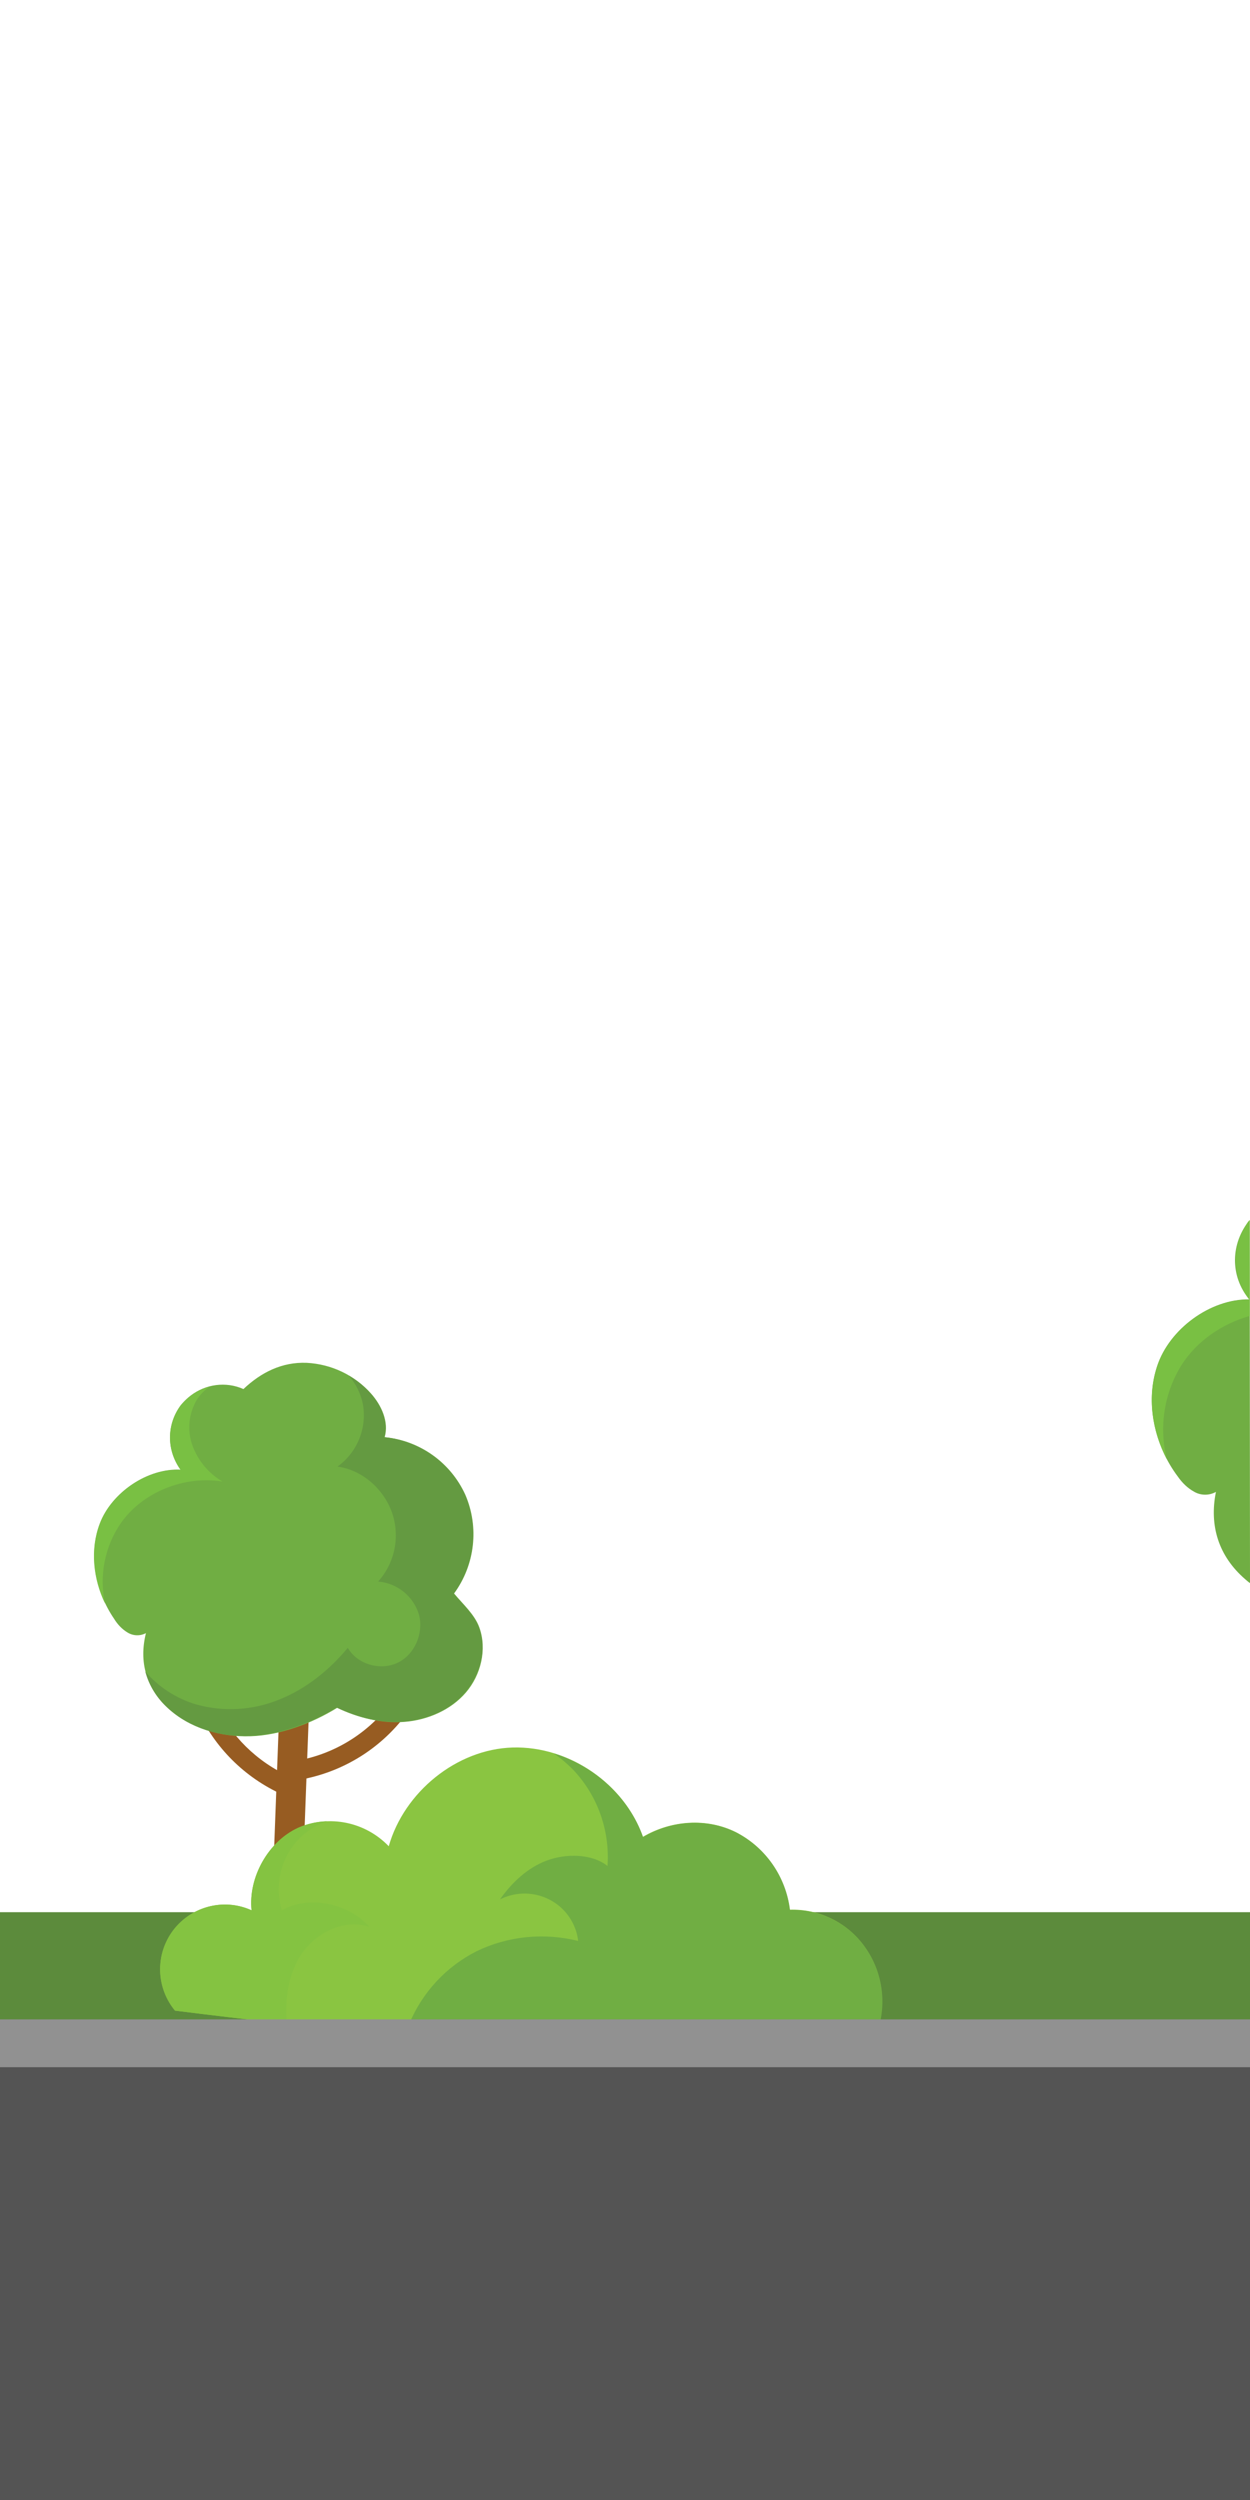 <?xml version="1.0" encoding="utf-8"?>
<!-- Generator: Adobe Illustrator 23.0.0, SVG Export Plug-In . SVG Version: 6.00 Build 0)  -->
<svg version="1.0" id="Calque_1" xmlns="http://www.w3.org/2000/svg" xmlns:xlink="http://www.w3.org/1999/xlink" x="0px" y="0px"
	 viewBox="0 0 400 800" style="enable-background:new 0 0 400 800;" xml:space="preserve">
<style type="text/css">
	.st0{fill:#5C8B3C;}
	.st1{fill:#975C22;}
	.st2{fill:#70AE43;}
	.st3{fill:#649A41;}
	.st4{fill:#79C043;}
	.st5{fill:#8AC541;}
	.st6{fill:#84C341;}
	.st7{fill:#545454;}
	.st8{fill:#919191;}
</style>
<rect y="611.9" class="st0" width="400" height="188.1"/>
<rect x="36.6" y="582.5" transform="matrix(3.749961e-02 -0.999 0.999 3.749961e-02 -497.515 658.008)" class="st1" width="112.4" height="9.5"/>
<path class="st1" d="M66.1,512.1l-5.9-1.6c-7.1,26.3,6.3,53.7,31.4,64.3c0.2-2.1,0.7-4.2,1.3-6.2C71.2,558.9,59.9,535,66.1,512.1z"
	/>
<path class="st1" d="M93.3,569.9c-0.3-2-0.5-4.1-0.8-6.1c26.5-3.3,45.2-27.5,41.9-54c-0.1-1-0.3-2-0.5-3l6-1.1
	c5.6,29.6-13.7,58.1-43.3,63.7C95.6,569.6,94.5,569.8,93.3,569.9z"/>
<path class="st2" d="M46.7,522.6c-1.9,1-4.1,0.9-5.9-0.2c-1.8-1.1-3.2-2.6-4.3-4.4c-6-8.8-8.3-20.5-4.5-30.5s15.3-17.8,25.9-17.2
	c-5.7-7.4-4.3-18,3.1-23.7c4.8-3.7,11.3-4.6,16.9-2.1c5.7-5.4,12.4-8.7,20.2-8.4c7.9,0.4,15.3,3.9,20.6,9.8c3.4,3.8,5.8,9.1,4.4,14
	c11.3,1.1,21.1,8.1,25.8,18.4c4.5,10.4,3.1,22.5-3.6,31.6c2.8,3.4,6.6,6.7,8.1,10.9c2.5,7,0.5,15.2-4.3,20.8s-12.2,8.8-19.6,9.4
	s-14.9-1.3-21.6-4.5c-8.1,5-18.2,8.8-27.7,9.1s-19.4-2.5-26.4-9S44.4,531.9,46.7,522.6z"/>
<path class="st3" d="M153.3,520.9c-1.5-4.1-5.2-7.5-8.1-10.9c6.7-9.2,8.1-21.2,3.6-31.7c-4.7-10.3-14.6-17.3-25.8-18.4
	c1.4-4.9-1-10.2-4.4-14c-2-2.3-4.4-4.2-7-5.7c2.3,2.6,3.8,5.7,4.5,9c1.4,7.7-1.7,15.5-8.1,20.1c7.9,1.1,14.7,7.1,17.4,14.6
	c2.7,7.7,1,16.2-4.4,22.2c6.2,0.5,11.4,4.8,13.1,10.7c1.5,5.9-1.4,12.7-6.9,15.3s-12.9,0.5-15.9-4.8c-5.8,7-13.3,13.1-21.8,16.5
	c-8.5,3.5-17.9,4.1-26.8,1.6c-6.3-1.9-11.9-5.5-16.2-10.5c1.2,4.5,3.7,8.5,7.1,11.6c7,6.5,16.9,9.4,26.4,9s19.6-4.1,27.7-9.1
	c6.7,3.2,14.2,5.1,21.6,4.5c7.4-0.6,14.8-3.7,19.6-9.4S155.9,527.9,153.3,520.9z"/>
<path class="st4" d="M61.6,462.6c-1.8-4.9-1.2-10.3,1.4-14.7c1-1.6,2.4-3,4-4.1c-3.6,0.9-6.8,3-9.2,5.9c-4.5,6.1-4.5,14.5,0,20.7
	c-10.6-0.6-22.2,7.3-25.9,17.2c-3.1,8.2-2.1,17.6,1.7,25.5c-1.9-8.9-0.1-18.1,5-25.6c7-10.1,20.5-15.4,32.6-13.4
	C66.8,471.5,63.4,467.5,61.6,462.6z"/>
<path class="st5" d="M56,643.4c-7.3-8.8-6.1-21.9,2.8-29.2c6.1-5,14.5-6.2,21.7-2.9c-1.1-10.5,5.3-22,14.9-26.4
	c10-4.3,21.5-1.9,29,5.9c4.9-17.3,21.7-31.1,39.7-31.6s35.7,11.6,41.6,28.6c9-5.3,20.4-6.2,29.8-1.5c9.5,4.9,15.9,14.2,17.2,24.8
	c9.2-0.3,18,3.9,23.5,11.2c5.7,7.5,7.5,17.3,4.9,26.4c-29.1-4.1-56.8,1.2-86.1,2.9C148.6,654.2,102.2,649.2,56,643.4z"/>
<path class="st2" d="M281.2,648.8c2.6-9.1,0.8-18.9-4.9-26.4c-5.5-7.3-14.3-11.5-23.5-11.2c-1.3-10.6-7.7-19.9-17.2-24.8
	c-9.4-4.7-20.8-3.9-29.8,1.5c-4.5-12.8-15.7-22.9-28.6-26.8c2.2,1.5,4.2,3.2,6.1,5.1c7.9,8.3,11.9,19.5,11.1,30.9
	c-5.1-4-13.4-4-19.5-1.7s-11.1,7-14.9,12.4c8.6-4.3,19-0.9,23.3,7.6c0.9,1.8,1.5,3.7,1.7,5.7c-10.9-2.7-22.4-1.6-32.5,3.3
	c-9.7,4.9-17.3,13.1-21.5,23.1c1.4,1.3,2.9,2.7,4.4,4c19.9,1.2,39.8,1.3,59.7,0.3C224.4,650,252.1,644.7,281.2,648.8z"/>
<path class="st6" d="M91.8,647.6c-0.7-7.7,0.4-15.8,4.6-22.2c4.7-7,13.8-11.5,21.8-8.8c-6.6-7.5-19.3-10.3-28-5.3
	c-2.5-8.4-0.2-17.4,6.1-23.5c2.4-2.2,5.2-3.9,8.3-5c-3.2,0.1-6.3,0.8-9.2,2.1c-9.6,4.4-16,15.9-14.9,26.4
	c-10.4-4.7-22.7-0.1-27.4,10.3c-3.3,7.2-2.1,15.7,2.9,21.8C67.9,644.9,79.9,646.3,91.8,647.6z"/>
<path class="st2" d="M399.9,390.5c-6.1,7.2-6.4,17.9-0.1,25.3c-12.5-0.2-25.6,9.5-29.5,21.3s-0.9,25.4,6.6,35.4
	c1.4,2,3.1,3.7,5.3,4.9c2.1,1.2,4.8,1.2,6.9,0c-2.2,10.9,0.9,20.6,9.3,27.9c0.5,0.4,1,0.9,1.6,1.3L399.9,390.5L399.9,390.5z"/>
<path class="st4" d="M399.9,390.4c-0.4,0.4-0.7,0.8-1,1.3c-5,7.4-4.7,17.2,0.9,24.2c-12.5-0.2-25.6,9.4-29.5,21.3
	c-3.3,9.7-1.7,20.6,3.1,29.8c-2.6-10.3-0.9-21.2,4.7-30.2c4.9-7.7,13-13.2,21.8-15.7V390.4z"/>
<rect y="658.9" class="st7" width="400" height="141.1"/>
<rect y="646.2" class="st8" width="400" height="15.3"/>
</svg>
